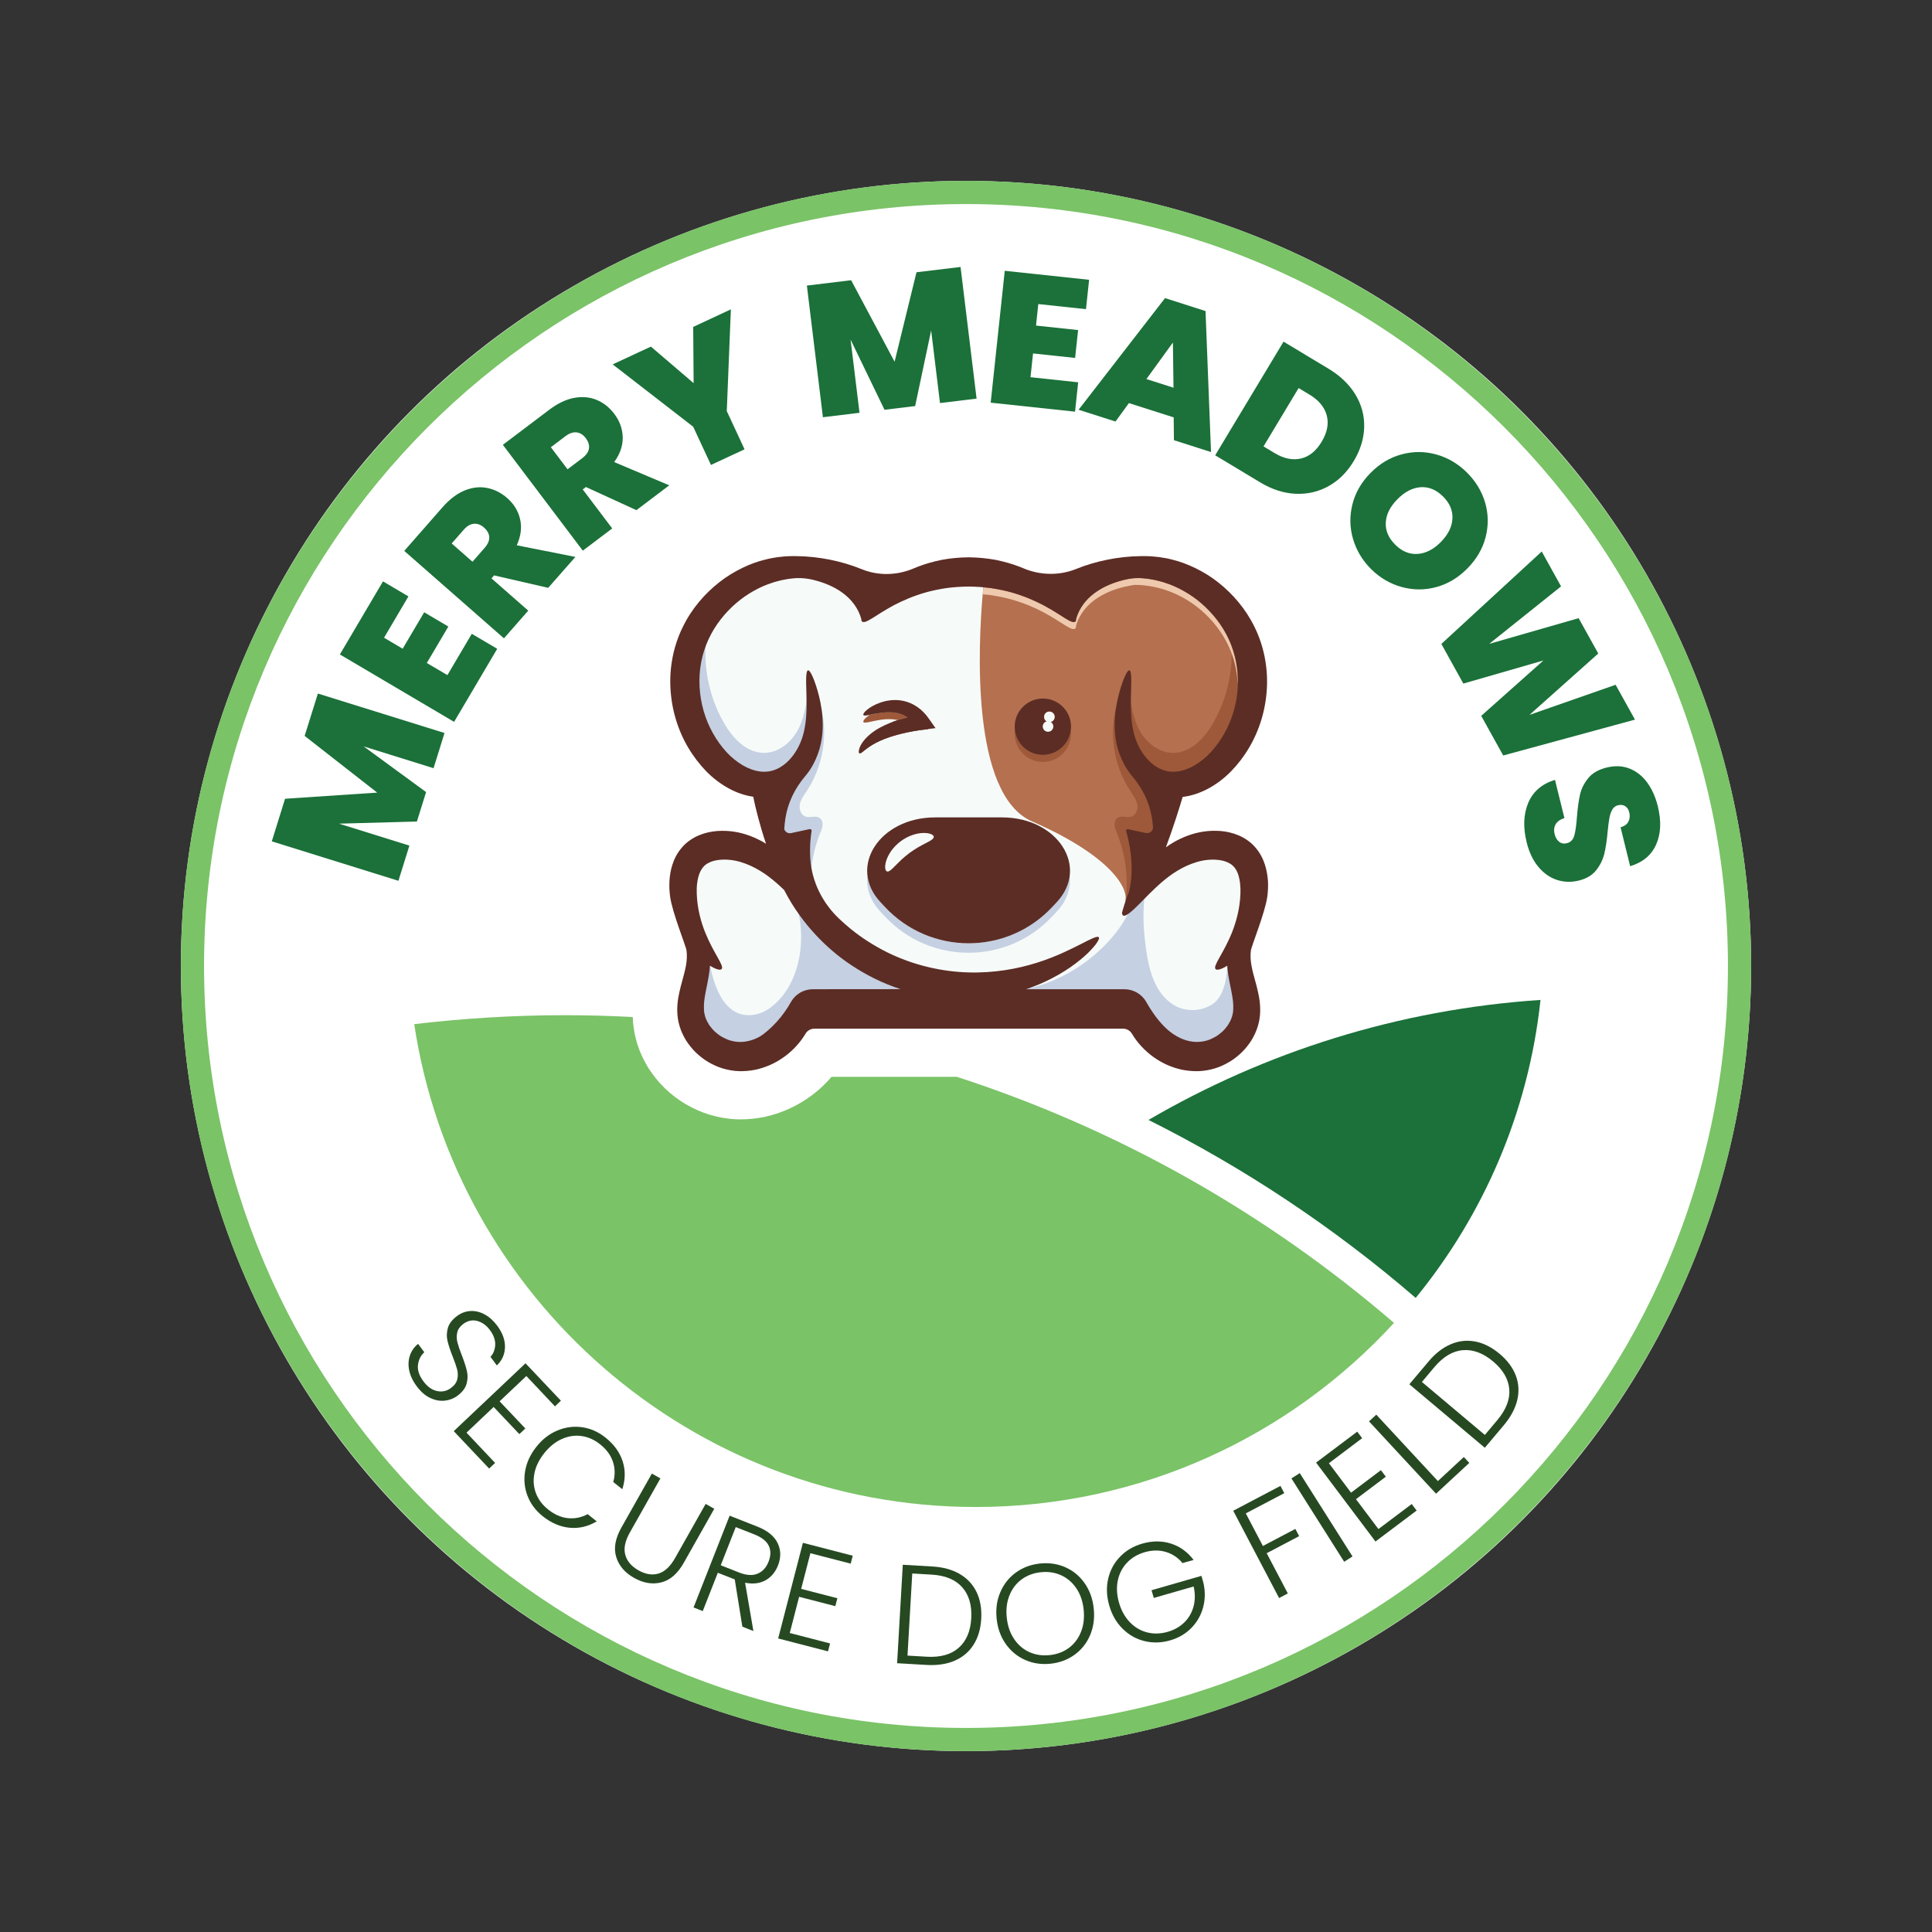 <?xml version="1.0" encoding="utf-8"?>
<!-- Generator: Adobe Illustrator 27.8.1, SVG Export Plug-In . SVG Version: 6.00 Build 0)  -->
<svg version="1.1" id="Layer_1" xmlns="http://www.w3.org/2000/svg" xmlns:xlink="http://www.w3.org/1999/xlink" x="0px" y="0px"
	 viewBox="0 0 500 500" style="enable-background:new 0 0 500 500;" xml:space="preserve">
<rect x="0" y="0" width="500" height="500" fill="#333333" stroke="none"/>
<style type="text/css">
	.st0{fill:#FFFFFF;}
	.st1{fill:#5C2D25;}
	.st2{fill:#F6FBF9;}
	.st3{fill:#1B7139;}
	.st4{fill:#264922;}
	.st5{fill:#B5704F;}
	.st6{fill:#9D5939;}
	.st7{fill:#C5D0E2;}
	.st8{fill:#EEC9AD;}
	.st9{fill:#7AC367;}
</style>
<circle class="st0" cx="250" cy="250" r="203.19"/>
<g>
	<path class="st1" d="M258.97,214.04h-8.65h-8.65c-14.39,0-22.67,12.83-14.17,21.93l1.17,1.25h0c11.71,12.54,31.59,12.54,43.31,0
		l1.17-1.25C281.65,226.86,273.36,214.04,258.97,214.04z"/>
	<path class="st2" d="M232.77,220.19c1.01-0.74,2.09-1.28,3.11-1.63c1.03-0.34,2-0.5,2.82-0.5c1.65-0.01,2.61,0.5,2.61,1
		c0.01,0.54-0.84,1-2.02,1.61c-0.6,0.3-1.28,0.67-2,1.08c-0.72,0.43-1.49,0.92-2.26,1.48c-0.76,0.57-1.45,1.17-2.08,1.73
		c-0.61,0.58-1.16,1.12-1.62,1.6c-0.93,0.95-1.62,1.63-2.13,1.46c-0.48-0.15-0.68-1.22-0.19-2.79c0.24-0.78,0.68-1.66,1.3-2.55
		C230.94,221.81,231.77,220.94,232.77,220.19z"/>
	<path class="st1" d="M237.83,191.43c0.25-0.03,0.51-0.06,0.76-0.09l3.19-0.4l-1.82-2.57c-0.79-1.12-1.75-2.12-2.87-2.89
		c-1.11-0.78-2.34-1.3-3.54-1.57c-2.43-0.54-4.57-0.1-6.15,0.45c-1.6,0.57-2.73,1.3-3.44,1.9c-0.71,0.6-0.99,1.08-0.85,1.29
		c0.14,0.21,0.65,0.16,1.49-0.01c0.84-0.17,2.01-0.47,3.42-0.64c1.4-0.16,3.07-0.2,4.65,0.33c0.66,0.22,1.3,0.54,1.91,0.97
		c-1.55,0.35-3.03,0.78-4.39,1.31c-2.13,0.83-3.97,1.86-5.34,3.01c-1.38,1.14-2.26,2.37-2.65,3.3c-0.39,0.95-0.36,1.54-0.14,1.64
		c0.25,0.12,0.66-0.23,1.33-0.78c0.67-0.54,1.64-1.26,2.96-1.95C228.97,193.32,233.13,192.09,237.83,191.43z"/>
	<path class="st1" d="M268.59,197.79c4.77,0.6,8.78-3.41,8.18-8.18c-0.41-3.25-3.03-5.87-6.28-6.28c-4.77-0.6-8.78,3.41-8.18,8.18
		C262.71,194.76,265.34,197.39,268.59,197.79z M270.89,186.69c1.02-0.25,1.92,0.65,1.67,1.67c-0.12,0.48-0.51,0.87-0.99,0.99
		c-1.02,0.25-1.92-0.65-1.67-1.67C270.02,187.2,270.42,186.8,270.89,186.69z"/>
	<g>
		<path class="st3" d="M297.23,289.84c24.69,12.35,47.94,27.77,69.13,46.04l0.02,0.02c17.57-21.5,29.19-48.06,32.3-77.12
			C361.86,261.24,327.39,272.25,297.23,289.84z"/>
		<g>
			<g>
				<path class="st4" d="M105.91,354.7c-0.29-1.37-0.24-2.67,0.17-3.88c0.4-1.21,1.11-2.22,2.12-3.03l1.61,2.17
					c-0.92,0.84-1.47,1.93-1.64,3.27c-0.17,1.34,0.3,2.76,1.42,4.27c1.03,1.39,2.2,2.22,3.52,2.5c1.32,0.28,2.52,0.02,3.61-0.8
					c0.88-0.65,1.42-1.4,1.62-2.25c0.2-0.85,0.19-1.7-0.04-2.56c-0.23-0.86-0.62-1.99-1.18-3.4c-0.65-1.64-1.09-3-1.33-4.06
					c-0.24-1.06-0.2-2.15,0.12-3.27c0.32-1.12,1.12-2.15,2.39-3.09c1.06-0.78,2.2-1.21,3.44-1.28c1.24-0.07,2.46,0.22,3.67,0.87
					c1.21,0.65,2.29,1.62,3.25,2.91c1.41,1.89,2.08,3.77,2.02,5.62c-0.06,1.85-0.76,3.41-2.1,4.68l-1.65-2.23
					c0.74-0.76,1.14-1.78,1.22-3.04c0.07-1.27-0.38-2.57-1.37-3.89c-0.91-1.23-2-2.01-3.27-2.35c-1.26-0.33-2.46-0.08-3.6,0.76
					c-0.86,0.64-1.39,1.38-1.58,2.22c-0.19,0.84-0.18,1.7,0.05,2.58c0.23,0.88,0.61,2.01,1.16,3.39c0.62,1.6,1.05,2.95,1.3,4.04
					c0.25,1.09,0.21,2.19-0.11,3.31c-0.32,1.12-1.11,2.14-2.36,3.07c-0.96,0.71-2.06,1.13-3.29,1.26c-1.24,0.13-2.49-0.11-3.76-0.71
					c-1.27-0.6-2.42-1.6-3.45-2.99C106.85,357.44,106.2,356.07,105.91,354.7z"/>
				<path class="st4" d="M136.22,356.11l-6.92,6.55l6.65,7.03l-1.54,1.46l-6.65-7.03l-7.03,6.65l7.4,7.83l-1.54,1.46l-9.16-9.68
					l18.57-17.56l9.16,9.68l-1.54,1.46L136.22,356.11z"/>
				<path class="st4" d="M144.28,370.2c2.09-0.87,4.23-1.14,6.4-0.83c2.18,0.32,4.18,1.2,6,2.66c2.23,1.77,3.71,3.82,4.46,6.15
					c0.75,2.32,0.72,4.73-0.09,7.23l-2.34-1.87c0.51-1.81,0.48-3.56-0.09-5.25c-0.56-1.69-1.67-3.2-3.33-4.52
					c-1.47-1.17-3.06-1.88-4.77-2.12c-1.72-0.25-3.42,0.01-5.11,0.76s-3.21,1.98-4.56,3.67c-1.35,1.7-2.2,3.45-2.55,5.25
					c-0.35,1.81-0.21,3.52,0.41,5.14c0.62,1.62,1.67,3.01,3.14,4.18c1.66,1.32,3.37,2.07,5.14,2.25c1.77,0.18,3.47-0.17,5.1-1.04
					l2.34,1.87c-2.24,1.33-4.58,1.88-7.01,1.65c-2.43-0.23-4.75-1.22-6.96-2.98c-1.83-1.46-3.14-3.21-3.93-5.26
					c-0.79-2.05-1.01-4.19-0.63-6.41s1.34-4.32,2.9-6.28C140.35,372.48,142.18,371.07,144.28,370.2z"/>
				<path class="st4" d="M170.91,382.61l-7.9,13.99c-1.25,2.2-1.64,4.13-1.19,5.78c0.45,1.65,1.59,2.99,3.41,4.02
					c1.82,1.03,3.54,1.31,5.17,0.84c1.62-0.47,3.06-1.82,4.32-4.04l7.9-13.99l2.23,1.26l-7.88,13.96c-1.59,2.82-3.54,4.52-5.83,5.09
					c-2.3,0.58-4.64,0.19-7.04-1.16c-2.4-1.35-3.94-3.16-4.63-5.42c-0.69-2.26-0.24-4.81,1.35-7.62l7.88-13.96L170.91,382.61z"/>
				<path class="st4" d="M192.12,420.98l-1.97-12.23l-4.38-1.72l-3.9,9.92l-2.38-0.94l9.34-23.75l7.14,2.81
					c2.65,1.04,4.41,2.47,5.28,4.28c0.87,1.81,0.9,3.74,0.09,5.8c-0.68,1.72-1.75,3-3.21,3.82c-1.46,0.82-3.23,1.04-5.3,0.64
					l2.15,12.5L192.12,420.98z M186.53,405.09l4.79,1.89c1.86,0.73,3.43,0.83,4.73,0.29c1.3-0.54,2.24-1.56,2.84-3.08
					c0.62-1.56,0.64-2.95,0.06-4.15c-0.57-1.21-1.83-2.19-3.78-2.96l-4.76-1.87L186.53,405.09z"/>
				<path class="st4" d="M209.73,401.97l-2.39,9.23l9.37,2.42l-0.53,2.05l-9.37-2.42l-2.42,9.37l10.43,2.7l-0.53,2.05l-12.9-3.34
					l6.4-24.75l12.9,3.34l-0.53,2.05L209.73,401.97z"/>
				<path class="st4" d="M248.36,407.34c1.96,1.14,3.42,2.7,4.37,4.68c0.96,1.98,1.36,4.3,1.21,6.95c-0.15,2.62-0.82,4.86-2,6.71
					c-1.18,1.85-2.81,3.21-4.88,4.11c-2.08,0.89-4.52,1.26-7.34,1.09l-7.55-0.44l1.47-25.48l7.55,0.44
					C244.01,405.55,246.4,406.2,248.36,407.34z M248.12,426.44c1.97-1.75,3.05-4.29,3.24-7.62c0.19-3.35-0.58-6.03-2.33-8.02
					c-1.75-1.99-4.4-3.09-7.95-3.29l-4.99-0.29l-1.23,21.25l4.99,0.29C243.39,428.96,246.15,428.19,248.12,426.44z"/>
				<path class="st4" d="M265.3,429.59c-2.03-0.9-3.7-2.28-5.01-4.13c-1.31-1.86-2.1-4.03-2.36-6.53c-0.26-2.49,0.05-4.78,0.95-6.87
					c0.89-2.09,2.24-3.79,4.03-5.09c1.8-1.3,3.87-2.08,6.22-2.33c2.37-0.25,4.57,0.07,6.6,0.97c2.03,0.9,3.69,2.28,4.99,4.14
					s2.08,4.03,2.34,6.53c0.26,2.49-0.05,4.79-0.93,6.87c-0.88,2.09-2.22,3.78-4.02,5.09c-1.8,1.3-3.88,2.08-6.25,2.33
					C269.51,430.81,267.33,430.49,265.3,429.59z M276.58,426.51c1.41-1.03,2.46-2.41,3.16-4.13c0.7-1.73,0.93-3.67,0.71-5.82
					c-0.23-2.15-0.86-4-1.91-5.53c-1.04-1.53-2.36-2.65-3.95-3.37c-1.59-0.71-3.33-0.97-5.22-0.77s-3.54,0.81-4.95,1.84
					c-1.41,1.03-2.46,2.4-3.16,4.12s-0.94,3.65-0.71,5.8c0.23,2.15,0.86,4,1.91,5.54s2.36,2.67,3.96,3.38
					c1.59,0.71,3.33,0.97,5.22,0.77C273.52,428.15,275.17,427.54,276.58,426.51z"/>
				<path class="st4" d="M306.03,404.52c-1.17-1.41-2.6-2.37-4.31-2.88c-1.71-0.51-3.53-0.49-5.47,0.07
					c-1.82,0.52-3.34,1.42-4.55,2.68c-1.21,1.26-2.01,2.79-2.4,4.59c-0.39,1.8-0.29,3.73,0.3,5.79c0.59,2.06,1.54,3.75,2.83,5.08
					c1.29,1.33,2.79,2.2,4.48,2.62s3.45,0.37,5.28-0.15c1.71-0.49,3.14-1.3,4.3-2.43c1.16-1.13,1.95-2.5,2.39-4.11
					s0.45-3.34,0.04-5.2l-10.32,2.97l-0.58-2l12.91-3.72l0.51,1.79c0.5,2.19,0.48,4.3-0.07,6.35c-0.55,2.05-1.57,3.83-3.04,5.34
					c-1.48,1.51-3.31,2.59-5.51,3.22c-2.27,0.65-4.48,0.71-6.64,0.18c-2.15-0.53-4.04-1.6-5.65-3.2c-1.61-1.6-2.77-3.6-3.46-6.01
					c-0.69-2.41-0.78-4.72-0.27-6.93s1.54-4.12,3.09-5.71c1.54-1.6,3.45-2.72,5.72-3.37c2.62-0.75,5.1-0.76,7.44-0.01
					c2.34,0.75,4.29,2.16,5.86,4.24L306.03,404.52z"/>
				<path class="st4" d="M331.38,384.55l0.99,1.88l-9.96,5.23l4.43,8.44l8.4-4.42l0.98,1.87l-8.4,4.42l5.47,10.41l-2.26,1.19
					l-11.87-22.59L331.38,384.55z"/>
				<path class="st4" d="M336.38,381.24l13.65,21.57l-2.16,1.37l-13.65-21.57L336.38,381.24z"/>
				<path class="st4" d="M343.92,378.68l5.73,7.62l7.73-5.82l1.27,1.69l-7.73,5.82l5.82,7.73l8.61-6.48l1.27,1.69l-10.65,8.01
					l-15.37-20.42l10.65-8.01l1.27,1.69L343.92,378.68z"/>
				<path class="st4" d="M372.12,383.3l6.72-6.23l1.41,1.53l-8.6,7.97l-17.35-18.72l1.88-1.74L372.12,383.3z"/>
				<path class="st4" d="M375.45,347.89c2.08-0.89,4.21-1.12,6.37-0.7c2.16,0.42,4.26,1.48,6.29,3.19c2.01,1.69,3.4,3.56,4.18,5.61
					c0.77,2.05,0.89,4.17,0.37,6.37c-0.53,2.2-1.7,4.38-3.52,6.54l-4.87,5.78l-19.53-16.43l4.87-5.78
					C371.41,350.3,373.36,348.78,375.45,347.89z M390.6,359.51c-0.23-2.62-1.62-5.01-4.17-7.16c-2.57-2.16-5.18-3.14-7.82-2.93
					c-2.64,0.21-5.11,1.68-7.4,4.4l-3.22,3.83l16.29,13.71l3.22-3.83C389.79,364.81,390.82,362.14,390.6,359.51z"/>
			</g>
			<g>
				<path class="st3" d="M82.27,179.49l32.77,10.21l-2.84,9.11l-18.08-5.64l16.15,11.82l-2.38,7.62l-20.16,0.55l18.22,5.68
					l-2.84,9.11l-32.77-10.21l3.43-11.02l23.85-1.59l-18.78-14.68L82.27,179.49z"/>
				<path class="st3" d="M99.39,165.04l4.82,2.85l5.57-9.43l6.25,3.69l-5.57,9.43l5.33,3.14l6.31-10.69l6.58,3.88l-11.16,18.91
					l-29.56-17.45l11.16-18.91l6.58,3.89L99.39,165.04z"/>
				<path class="st3" d="M141.87,152.13l-14.01-3.22l-0.67,0.77l9.52,8.35l-6.29,7.17l-25.8-22.63l9.92-11.31
					c1.82-2.07,3.72-3.51,5.7-4.32c1.98-0.81,3.92-1.03,5.82-0.66c1.9,0.37,3.63,1.24,5.19,2.61c1.76,1.54,2.88,3.38,3.36,5.51
					c0.48,2.13,0.19,4.37-0.87,6.72l15.17,3.01L141.87,152.13z M122.28,145.38l3.11-3.55c0.86-0.98,1.27-1.91,1.23-2.81
					c-0.04-0.89-0.49-1.73-1.37-2.5c-0.83-0.73-1.7-1.05-2.62-0.97c-0.91,0.08-1.79,0.6-2.62,1.55l-3.11,3.55L122.28,145.38z"/>
				<path class="st3" d="M164.7,132.03l-13.07-5.99l-0.82,0.62l7.63,10.1l-7.61,5.75l-20.69-27.39l12-9.07
					c2.2-1.66,4.35-2.69,6.46-3.08c2.1-0.39,4.05-0.21,5.83,0.53c1.78,0.75,3.3,1.95,4.55,3.61c1.41,1.86,2.13,3.89,2.18,6.07
					c0.04,2.19-0.69,4.32-2.21,6.4l14.25,6.02L164.7,132.03z M146.88,121.45l3.77-2.85c1.04-0.78,1.63-1.61,1.77-2.5
					c0.15-0.88-0.13-1.79-0.84-2.72c-0.66-0.88-1.45-1.37-2.37-1.48c-0.91-0.1-1.87,0.23-2.88,0.99l-3.77,2.85L146.88,121.45z"/>
				<path class="st3" d="M189.15,80.06l-1.06,26.33l4.6,9.89l-8.69,4.05l-4.6-9.89L158.56,94.3l9.89-4.6l11.06,9.46L179.4,84.6
					L189.15,80.06z"/>
				<path class="st3" d="M248.59,69.09l4.15,34.07l-9.47,1.15l-2.29-18.8l-4.14,19.58l-7.93,0.96l-8.78-18.16l2.31,18.94l-9.47,1.15
					l-4.15-34.07l11.45-1.39l11.25,21.09l5.67-23.15L248.59,69.09z"/>
				<path class="st3" d="M268.71,78.69l-0.59,5.57l10.89,1.16l-0.77,7.21l-10.89-1.16l-0.66,6.15l12.34,1.32l-0.81,7.6l-21.83-2.33
					l3.64-34.13l21.83,2.33l-0.81,7.6L268.71,78.69z"/>
				<path class="st3" d="M303.75,108.02l-11.59-3.7l-3.47,4.77l-9.55-3.05l22.37-28.89l10.48,3.35l1.42,36.49l-9.6-3.07
					L303.75,108.02z M303.7,100.34l-0.15-11.7l-6.86,9.46L303.7,100.34z"/>
				<path class="st3" d="M350.81,102.16c1.58,2.63,2.32,5.44,2.24,8.42s-0.99,5.9-2.71,8.76c-1.71,2.84-3.86,4.99-6.47,6.45
					c-2.6,1.46-5.45,2.13-8.53,2c-3.08-0.13-6.16-1.12-9.21-2.96l-11.64-7l17.69-29.41l11.64,7
					C346.9,97.28,349.23,99.53,350.81,102.16z M336.65,118.67c2.15-0.49,3.94-1.93,5.38-4.32c1.46-2.42,1.9-4.7,1.33-6.84
					c-0.57-2.14-2.05-3.93-4.44-5.37l-2.84-1.71l-9.08,15.1l2.84,1.71C332.23,118.68,334.5,119.16,336.65,118.67z"/>
				<path class="st3" d="M350.17,139.51c-0.87-2.96-0.92-5.95-0.17-8.97c0.75-3.01,2.31-5.72,4.68-8.13s5.05-4.02,8.05-4.82
					c3-0.81,5.98-0.8,8.95,0.02c2.97,0.82,5.6,2.36,7.89,4.61c2.31,2.27,3.9,4.88,4.77,7.82c0.86,2.94,0.91,5.91,0.15,8.92
					c-0.76,3-2.33,5.71-4.7,8.12c-2.37,2.41-5.04,4.02-8.03,4.84c-2.99,0.82-5.97,0.82-8.95,0.01c-2.98-0.81-5.62-2.34-7.91-4.59
					C352.62,145.08,351.04,142.47,350.17,139.51z M366.9,143.35c2.12-0.15,4.11-1.17,5.98-3.07c1.91-1.94,2.91-3.97,3.01-6.09
					c0.1-2.11-0.72-4.02-2.46-5.73c-1.76-1.73-3.69-2.52-5.79-2.37c-2.1,0.15-4.1,1.19-6.01,3.13c-1.89,1.92-2.89,3.93-2.99,6.03
					c-0.11,2.1,0.72,4.02,2.48,5.74C362.85,142.72,364.78,143.5,366.9,143.35z"/>
				<path class="st3" d="M423.13,186.24l-34.1,9.28l-5.69-10.26l16.1-14.33l-20.73,5.98l-5.69-10.26L399,142.73l5,9.03l-18.59,14.87
					l23.14-6.65l5.08,9.15l-17.8,15.88l22.29-7.79L423.13,186.24z"/>
				<path class="st3" d="M395.5,207.8c1.23-2.94,3.54-4.93,6.93-5.97l2.44,9.88c-1.14,0.38-1.91,0.94-2.3,1.67
					c-0.39,0.73-0.47,1.57-0.23,2.51c0.21,0.85,0.6,1.5,1.16,1.95c0.56,0.45,1.22,0.58,1.98,0.39c0.98-0.24,1.62-0.88,1.93-1.93
					c0.31-1.05,0.54-2.68,0.7-4.89c0.19-2.35,0.46-4.28,0.8-5.79c0.35-1.51,1.05-2.92,2.12-4.23c1.06-1.31,2.65-2.23,4.76-2.75
					c2.14-0.53,4.11-0.45,5.9,0.25s3.32,1.89,4.57,3.59s2.18,3.74,2.77,6.14c0.96,3.88,0.81,7.2-0.43,9.96
					c-1.24,2.76-3.48,4.63-6.72,5.59l-2.48-10.07c1-0.28,1.68-0.77,2.04-1.48c0.36-0.71,0.43-1.52,0.2-2.43
					c-0.17-0.69-0.52-1.21-1.03-1.55s-1.16-0.42-1.91-0.23c-0.63,0.16-1.11,0.53-1.45,1.13c-0.34,0.6-0.58,1.3-0.73,2.11
					c-0.15,0.81-0.31,1.98-0.46,3.52c-0.2,2.29-0.49,4.21-0.86,5.75c-0.37,1.55-1.07,2.97-2.1,4.28c-1.03,1.31-2.52,2.2-4.48,2.68
					c-1.99,0.49-3.89,0.43-5.71-0.17c-1.82-0.6-3.42-1.73-4.79-3.38c-1.38-1.65-2.38-3.75-3.01-6.3
					C394.14,214.16,394.27,210.75,395.5,207.8z"/>
			</g>
			<g>
				<g>
					<g>
						<path class="st2" d="M305.07,268.63c0.37,0.16,0.75,0.31,1.13,0.44c-0.52-0.21-1.03-0.45-1.52-0.74l-0.64-0.23
							C304.38,268.29,304.72,268.47,305.07,268.63z"/>
					</g>
					<g>
						<path class="st2" d="M196.27,268.63c0.35-0.16,0.69-0.34,1.02-0.53l-0.64,0.23c-0.49,0.28-1,0.52-1.52,0.74
							C195.52,268.94,195.9,268.79,196.27,268.63z"/>
					</g>
					<path class="st2" d="M215.35,246.03c-3.19-2.75-5.94-5.77-8.21-8.88c-1.65-2.24-3.03-4.53-4.2-6.8c0,0,0,0,0,0
						c-1.21-1.18-2.57-2.4-4.11-3.55c-1.37-1.02-2.91-1.97-4.59-2.74c-1.68-0.74-3.49-1.33-5.32-1.51c-1.82-0.19-3.77-0.03-5.18,0.6
						c-0.71,0.31-1.23,0.67-1.66,1.15c-0.44,0.47-0.8,1.08-1.08,1.83c-0.57,1.49-0.76,3.38-0.68,5.21c0.14,3.78,1.08,7.2,2.18,9.98
						c2.25,5.57,4.99,8.62,4.26,9.47c-0.32,0.38-1.41,0.15-3.03-0.86c-0.02,0.37-0.05,0.75-0.09,1.12c-0.23,1.98-0.66,3.84-1,5.59
						c-0.17,0.87-0.31,1.71-0.4,2.52c-0.08,0.8-0.1,1.56-0.05,2.28l0.05,0.53l0.1,0.49c0.02,0.17,0.07,0.33,0.12,0.49
						c0.05,0.16,0.08,0.33,0.15,0.49c0.23,0.65,0.57,1.28,0.97,1.9c0.43,0.6,0.91,1.18,1.48,1.7c0.58,0.51,1.2,0.99,1.89,1.37
						c0.69,0.37,1.41,0.71,2.16,0.91c0.76,0.2,1.48,0.33,2.29,0.35c0.64,0.01,1.28-0.05,1.93-0.15l3.32-1.18
						c3.7-2.15,6.44-6.16,8.04-9.02c1.15-2.05,3.33-3.3,5.68-3.3h22.69c-2.31-0.76-4.61-1.68-6.86-2.8
						C222.21,251.21,218.54,248.78,215.35,246.03z"/>
					<path class="st2" d="M321.02,231.33c0.08-1.83-0.12-3.72-0.68-5.2c-0.28-0.74-0.65-1.36-1.08-1.83
						c-0.42-0.48-0.94-0.83-1.66-1.15c-1.41-0.63-3.36-0.79-5.18-0.59c-1.83,0.18-3.64,0.76-5.32,1.5
						c-1.67,0.77-3.21,1.72-4.59,2.74c-1.38,1.04-2.63,2.14-3.75,3.21c-2.24,2.14-4.02,4.08-5.39,5.34
						c-1.37,1.27-2.33,1.86-2.77,1.58c-0.13-0.09-0.26-0.49-0.26-0.49c-0.15-0.13,1.27-4.48,1.79-5.55
						c1.67-6.7-0.09-13.67-0.72-15.8c-0.09-0.3,0.17-0.58,0.47-0.51l4.65,1c0.98,0.21,1.89-0.58,1.82-1.59
						c-0.06-0.77-0.16-1.54-0.27-2.3c-0.62-4.02-2.47-7.71-5.09-10.81c-0.15-0.17-0.28-0.34-0.41-0.51
						c-1.31-1.66-2.21-3.44-2.86-5.17c-0.65-1.73-1.02-3.51-1.17-5.11c-0.16-1.61-0.14-3.12-0.04-4.49
						c0.21-2.76,0.74-5.01,1.25-6.81c1.05-3.57,2-5.4,2.49-5.31c0.53,0.1,0.55,2.19,0.42,5.77c-0.05,1.79-0.12,3.95,0.07,6.36
						c0.1,1.2,0.26,2.45,0.56,3.74c0.29,1.28,0.72,2.52,1.34,3.77c1.21,2.47,3.25,4.89,5.82,5.97c1.27,0.56,2.65,0.74,4.12,0.59
						c1.47-0.17,3.01-0.72,4.52-1.59c1.5-0.88,2.96-2.06,4.26-3.46c1.28-1.43,2.49-3.06,3.48-4.85c2.01-3.56,3.25-7.75,3.47-12.09
						c0.23-4.35-0.6-8.55-2.32-12.23c-1.7-3.71-4.27-6.88-7.15-9.36c-1.44-1.25-2.98-2.3-4.56-3.18c-1.57-0.88-3.19-1.59-4.8-2.1
						c-0.8-0.29-1.62-0.45-2.42-0.67c-0.81-0.13-1.6-0.33-2.39-0.4c-1-0.15-1.97-0.2-2.93-0.21c-6.76,0.92-13.42,4.16-15.27,10.63
						c0.01,0.29-0.04,0.49-0.16,0.63c-0.01,0.07-0.11,0.1-0.11,0.1c-0.21,0.13-0.54,0.11-0.96-0.05c-0.46-0.16-0.99-0.5-1.67-0.89
						c-1.33-0.84-3.16-2.05-5.48-3.3c-2.33-1.23-5.18-2.47-8.47-3.38c-1.64-0.46-3.4-0.8-5.22-1.08c-1.84-0.24-3.75-0.37-5.72-0.4
						c-1.97,0.02-3.88,0.16-5.72,0.4c-1.83,0.28-3.58,0.63-5.22,1.08c-3.29,0.91-6.14,2.15-8.47,3.38c-2.32,1.25-4.15,2.46-5.48,3.3
						c-0.69,0.4-1.22,0.74-1.67,0.89c-0.42,0.16-0.75,0.18-0.96,0.05c0,0-0.1-0.03-0.11-0.1c-0.12-0.13-0.17-0.34-0.16-0.63
						c-1.86-6.47-8.52-9.71-15.27-10.63c-0.96,0.02-1.94,0.07-2.93,0.21c-0.79,0.07-1.58,0.26-2.39,0.4
						c-0.8,0.22-1.62,0.38-2.42,0.67c-1.61,0.51-3.23,1.22-4.8,2.1c-1.58,0.88-3.12,1.93-4.56,3.18c-2.88,2.48-5.45,5.65-7.15,9.36
						c-1.72,3.68-2.54,7.88-2.32,12.23c0.22,4.34,1.46,8.53,3.47,12.09c0.99,1.78,2.2,3.42,3.48,4.85c1.29,1.4,2.75,2.58,4.26,3.46
						c1.51,0.88,3.06,1.42,4.52,1.59c1.47,0.15,2.86-0.03,4.12-0.59c2.57-1.08,4.61-3.5,5.82-5.97c0.62-1.26,1.05-2.5,1.34-3.77
						c0.3-1.28,0.46-2.54,0.56-3.74c0.19-2.4,0.12-4.57,0.07-6.36c-0.13-3.59-0.11-5.67,0.42-5.77c0.49-0.09,1.44,1.73,2.49,5.31
						c0.51,1.8,1.03,4.05,1.25,6.81c0.1,1.38,0.12,2.88-0.04,4.49c-0.15,1.61-0.52,3.38-1.17,5.11c-0.65,1.74-1.55,3.52-2.86,5.18
						c-0.13,0.17-0.27,0.34-0.41,0.51c-2.64,3.14-4.49,6.87-5.11,10.92c-0.13,0.91-0.24,1.85-0.29,2.78l0.01,0.01
						c0.23,0.74,0.99,1.19,1.75,1.02l4.84-1.04c0.28-0.06,0.53,0.18,0.48,0.46c-0.19,1.14-0.54,3.87-0.33,7.21
						c0.38,5.93,3.15,11.43,7.46,15.52c0.93,0.89,1.92,1.76,2.94,2.6c2.82,2.31,6.02,4.35,9.47,6.08c6.92,3.44,14.26,5.02,21,5.22
						c6.75,0.21,12.83-0.94,17.78-2.5c4.95-1.56,8.77-3.51,11.44-4.86c2.66-1.38,4.22-2.16,4.58-1.75c0.17,0.2,0.01,0.66-0.46,1.38
						c-0.46,0.72-1.27,1.64-2.4,2.76c-2.29,2.18-5.98,5.05-11.23,7.46c-1.45,0.67-3.04,1.3-4.74,1.87h25.42
						c2.34,0,4.52,1.25,5.67,3.3c1.6,2.86,4.35,6.87,8.04,9.02l3.31,1.18c0.65,0.1,1.3,0.16,1.94,0.15
						c0.81-0.01,1.54-0.15,2.29-0.35c0.75-0.21,1.47-0.54,2.16-0.91c0.69-0.38,1.31-0.86,1.89-1.37c0.57-0.52,1.05-1.11,1.49-1.7
						c0.39-0.61,0.73-1.25,0.96-1.9c0.07-0.16,0.1-0.33,0.15-0.49c0.05-0.16,0.1-0.32,0.13-0.49l0.1-0.49l0.05-0.53
						c0.05-0.71,0.03-1.47-0.05-2.28c-0.09-0.81-0.23-1.66-0.4-2.52c-0.34-1.75-0.77-3.62-1-5.59c-0.04-0.37-0.07-0.75-0.09-1.12
						c-1.62,1-2.72,1.24-3.03,0.86c-0.74-0.86,2.01-3.91,4.26-9.48C319.94,238.53,320.88,235.11,321.02,231.33z M270.83,180.84
						c3.25,0.41,5.87,3.04,6.28,6.28c0.6,4.77-3.41,8.78-8.18,8.18c-3.25-0.41-5.87-3.04-6.28-6.28
						C262.05,184.25,266.06,180.25,270.83,180.84z M222.4,194.96c-0.22-0.1-0.25-0.69,0.13-1.64c0.4-0.93,1.27-2.16,2.65-3.3
						c1.37-1.15,3.21-2.19,5.34-3.01c1.36-0.52,2.84-0.96,4.39-1.3c-0.61-0.43-1.25-0.75-1.91-0.97c-1.58-0.53-3.24-0.49-4.65-0.33
						c-1.41,0.18-2.58,0.47-3.42,0.64c-0.84,0.17-1.35,0.23-1.49,0.01c-0.14-0.21,0.14-0.69,0.85-1.29
						c0.71-0.59,1.84-1.32,3.45-1.89c1.58-0.55,3.72-0.99,6.15-0.45c1.2,0.27,2.44,0.8,3.54,1.57c1.11,0.77,2.08,1.78,2.87,2.9
						l1.81,2.57l-3.18,0.4c-0.25,0.03-0.51,0.06-0.76,0.09c-4.69,0.66-8.85,1.89-11.48,3.29c-1.33,0.69-2.29,1.41-2.96,1.95
						C223.07,194.73,222.65,195.08,222.4,194.96z"/>
				</g>
				<g>
					<g>
						<g>
							<path class="st5" d="M322.85,175.83l-1.81,11.07L313.72,198l-9.68,4.44l-2.06,7.16l-3.65,10.96l-7.05,12.52
								c0.69-3.84-4.96-12.12-24.17-20.49c-15.94-6.94-13.93-45.78-12.79-58.81c0.06-0.68,0.12-1.28,0.17-1.81
								c0.15-1.56,0.26-2.44,0.26-2.44l15.13,4.38l7.29,0.52l9.15-4.9l12.52-2.14l8.61,2.14l6.26,4.9c0,0,4.44,5.48,5.22,6
								c0.79,0.52,2.1,6.26,2.1,6.26L322.85,175.83z"/>
						</g>
					</g>
					<g>
						<path class="st6" d="M292.46,174.91c-0.25,4.42,0.06,8.19,1.61,12.33c1.56,4.14,5.41,7.77,9.84,7.6
							c4.37-0.17,7.79-3.82,9.99-7.6c4.7-8.06,6.1-17.99,3.81-27.04c3.26,7.53,6.03,15.62,5.2,23.78
							c-0.83,8.16-6.15,16.37-14.16,18.18c-5.43,1.23-11.47-0.81-15.04-5.08c-3.57-4.27-4.52-10.57-2.36-15.7L292.46,174.91z"/>
					</g>
					<g>
						<g>
							<g>
								<path class="st7" d="M208.88,174.91c0.25,4.42-0.06,8.19-1.61,12.33c-1.56,4.14-5.41,7.77-9.84,7.6
									c-4.37-0.17-7.79-3.82-9.99-7.6c-4.7-8.06-6.1-17.99-3.81-27.04c-3.26,7.53-6.03,15.62-5.2,23.78
									c0.83,8.16,6.15,16.37,14.16,18.18c5.43,1.23,11.47-0.81,15.04-5.08c3.57-4.27,4.52-10.57,2.36-15.7L208.88,174.91z"/>
							</g>
						</g>
					</g>
					<path class="st6" d="M289.14,181.94c-2.26,7.6-0.98,16.18,3.41,22.79c0.71,1.08,1.52,2.15,1.78,3.41
						c0.25,1.27-0.28,2.81-1.51,3.2c-1.16,0.37-2.57-0.36-3.59,0.32c-0.59,0.4-0.83,1.18-0.78,1.89c0.05,0.71,0.34,1.38,0.61,2.04
						c2.37,5.86,3.1,12.36,2.09,18.6c2.22-1.43,2.72-4.43,2.88-7.07c0.16-2.64,0.3-5.58,2.2-7.42c0.71-0.69,1.61-1.16,2.37-1.79
						c3.07-2.56,3.26-7.36,1.75-11.07c-1.51-3.7-4.33-6.68-6.68-9.91c-2.36-3.23-4.35-7.1-3.78-11.06L289.14,181.94z"/>
					<path class="st7" d="M212.19,181.94c2.26,7.6,0.98,16.18-3.41,22.79c-0.71,1.08-1.52,2.15-1.78,3.41
						c-0.25,1.27,0.28,2.81,1.51,3.2c1.16,0.37,2.57-0.36,3.59,0.32c0.59,0.4,0.83,1.18,0.78,1.89c-0.05,0.71-0.34,1.38-0.61,2.04
						c-2.37,5.86-3.1,12.36-2.09,18.6c-2.22-1.43-2.72-4.43-2.88-7.07c-0.16-2.64-0.3-5.58-2.2-7.42c-0.71-0.69-1.61-1.16-2.37-1.79
						c-3.07-2.56-3.26-7.36-1.75-11.07c1.51-3.7,4.33-6.68,6.68-9.91c2.36-3.23,4.35-7.1,3.78-11.06L212.19,181.94z"/>
					<g>
						<path class="st7" d="M273.49,233.48l-1.17,1.25c-11.71,12.54-31.59,12.54-43.31,0h0l-1.17-1.25
							c-2.02-2.16-3.08-4.53-3.35-6.89c-0.36,3.13,0.63,6.42,3.35,9.33l1.17,1.25h0c11.71,12.54,31.59,12.54,43.31,0l1.17-1.25
							c2.72-2.91,3.71-6.2,3.35-9.33C276.57,228.94,275.51,231.31,273.49,233.48z"/>
					</g>
					<path class="st7" d="M293.37,233.1c-3.66,11.03-17.11,21.77-30.14,23.15c9.03,3.97,21.07,0.89,29.59,5.88
						c2.7,1.58,4.92,3.86,7.3,5.89c2.39,2.03,5.11,3.88,8.21,4.31c5.01,0.69,10.09-2.79,11.88-7.52c1.79-4.73,0.55-11.89-2.5-15.93
						c-0.08,3.83-0.87,8.85-3.76,10.88c-2.89,2.03-6.97,2.2-10.02,0.42c-5.39-3.15-6.78-10-7.5-15.73
						c-0.89-7.2-0.9-15.31,2.66-21.83c-1.95,2.45-1.17,4.9-3.13,7.35L293.37,233.1z"/>
					<path class="st7" d="M206.3,234.81c2.51,8.8,0.61,20.84-7.42,26.32c-0.89,0.61-1.88,1.07-2.94,1.32
						c-9.27,2.24-12-9.6-12.75-16.38c-1.36,3.97-2.65,9.12-2.69,13.32c-0.04,4.2,1.47,8.63,4.88,11.08
						c3.71,2.67,9.16,2.34,12.82-0.41c2.47-1.85,4.13-4.57,6.43-6.63c4.55-4.06,11.03-5.09,17.13-5.15
						c6.1-0.06,12.28,0.67,18.24-0.6c-11.32-4.54-21.66-11.51-30.13-20.29L206.3,234.81z"/>
					<g>
						<g>
							<path class="st6" d="M223.45,186.87c0.13,0.22,0.65,0.16,1.49-0.01c0.84-0.16,2.01-0.46,3.42-0.64
								c1.22-0.14,2.64-0.19,4.02,0.15c0.82-0.25,1.67-0.48,2.54-0.67c-0.61-0.43-1.25-0.75-1.91-0.97
								c-1.58-0.53-3.24-0.49-4.65-0.33c-1.34,0.17-2.46,0.44-3.29,0.61c-0.3,0.2-0.56,0.39-0.77,0.57
								C223.59,186.18,223.31,186.66,223.45,186.87z"/>
						</g>
						<path class="st8" d="M320.32,177.23c-0.12-3.53-0.92-6.92-2.33-9.95c-1.7-3.71-4.27-6.88-7.15-9.36
							c-1.44-1.25-2.98-2.3-4.56-3.18c-1.57-0.88-3.19-1.59-4.8-2.1c-0.8-0.29-1.62-0.45-2.42-0.67c-0.81-0.13-1.6-0.33-2.39-0.4
							c-1-0.15-1.97-0.2-2.93-0.21c-6.76,0.92-13.42,4.16-15.27,10.63c0.01,0.29-0.04,0.49-0.16,0.63c-0.01,0.07-0.11,0.1-0.11,0.1
							c-0.21,0.13-0.54,0.11-0.96-0.05c-0.46-0.16-0.99-0.5-1.67-0.89c-1.33-0.84-3.16-2.05-5.48-3.3
							c-2.33-1.23-5.18-2.47-8.47-3.38c-1.64-0.46-3.4-0.8-5.22-1.08c-0.68-0.09-1.36-0.16-2.06-0.21c0.06-0.68,0.12-1.28,0.17-1.81
							c0.64,0.05,1.27,0.12,1.89,0.2c1.83,0.28,3.58,0.63,5.22,1.08c3.29,0.91,6.14,2.15,8.47,3.38c2.32,1.25,4.15,2.46,5.48,3.3
							c0.69,0.4,1.22,0.74,1.67,0.89c0.42,0.16,0.75,0.18,0.96,0.05c0,0,0.1-0.03,0.11-0.1c0.12-0.13,0.17-0.34,0.16-0.63
							c1.86-6.47,8.52-9.71,15.27-10.63c0.96,0.01,1.94,0.07,2.93,0.21c0.79,0.07,1.58,0.26,2.39,0.4c0.8,0.22,1.62,0.38,2.42,0.67
							c1.61,0.51,3.23,1.22,4.8,2.1c1.58,0.88,3.12,1.93,4.56,3.18c2.88,2.48,5.45,5.65,7.15,9.36
							C319.64,169.01,320.46,173.05,320.32,177.23z"/>
						<g>
							<path class="st6" d="M262.66,190.85c0.41,3.24,3.03,5.87,6.28,6.28c4.76,0.6,8.77-3.4,8.18-8.17
								c-0.48,3.91-4.04,6.86-8.18,6.34c-3.25-0.41-5.87-3.04-6.28-6.28c0-0.01,0-0.01,0-0.02
								C262.58,189.6,262.58,190.22,262.66,190.85z"/>
						</g>
					</g>
				</g>
				<g>
					<g>
						<g>
							<path class="st1" d="M259.32,211.54h-8.65h-8.65c-14.39,0-22.67,12.83-14.17,21.93l1.17,1.25h0
								c11.71,12.54,31.59,12.54,43.31,0l1.17-1.25C281.99,224.37,273.71,211.54,259.32,211.54z"/>
						</g>
					</g>
					<path class="st2" d="M233.12,217.7c1.01-0.74,2.09-1.28,3.11-1.63c1.03-0.34,2-0.5,2.82-0.5c1.65-0.01,2.61,0.5,2.61,1
						c0.01,0.54-0.84,1-2.02,1.61c-0.6,0.3-1.28,0.67-2,1.08c-0.72,0.43-1.49,0.92-2.26,1.48c-0.76,0.57-1.45,1.17-2.08,1.73
						c-0.61,0.58-1.16,1.12-1.62,1.6c-0.93,0.95-1.62,1.63-2.13,1.46c-0.48-0.15-0.68-1.22-0.19-2.79c0.24-0.78,0.68-1.66,1.3-2.55
						C231.29,219.32,232.12,218.45,233.12,217.7z"/>
					<path class="st1" d="M327.34,223.71c-0.48-1.48-1.26-3.03-2.44-4.38c-1.16-1.38-2.74-2.45-4.31-3.12
						c-1.59-0.68-3.19-1.02-4.72-1.15c-1.53-0.11-3.01-0.06-4.43,0.16c-2.85,0.42-5.37,1.45-7.54,2.66
						c-0.77,0.44-1.48,0.91-2.16,1.4c2.02-5.5,3.46-10.09,4.33-13.04c2.24-0.26,4.4-1,6.37-2.02c2.26-1.18,4.31-2.73,6.13-4.57
						c1.79-1.84,3.37-3.89,4.7-6.16c2.68-4.52,4.31-9.83,4.6-15.39c0.3-5.54-0.85-11.1-3.19-15.83c-2.31-4.74-5.69-8.62-9.43-11.57
						c-1.87-1.48-3.87-2.7-5.9-3.68c-2.03-0.99-4.1-1.75-6.17-2.24c-0.6-0.17-1.2-0.28-1.8-0.38c0.01,0,0.01,0,0.02,0
						c-0.18-0.03-0.36-0.06-0.54-0.08c-0.25-0.04-0.5-0.08-0.74-0.13c-1.01-0.1-2-0.24-2.98-0.25c-0.73-0.04-1.44-0.03-2.15-0.01
						c-5.42,0.08-11.3,1.22-16.41,3.29c-4.45,1.8-9.4,1.7-13.81-0.18c-0.3-0.13-0.6-0.25-0.91-0.37c-1.93-0.75-4.03-1.34-6.24-1.79
						c-2.22-0.4-4.55-0.63-6.93-0.65c-2.39,0.02-4.71,0.24-6.93,0.65c-2.21,0.44-4.31,1.04-6.24,1.79c-0.34,0.13-0.67,0.27-1,0.41
						c-4.34,1.86-9.21,1.99-13.58,0.2c-5.15-2.11-11.09-3.27-16.56-3.35c-0.7-0.02-1.41-0.03-2.14,0.01
						c-0.98,0.01-1.97,0.15-2.98,0.25c-0.24,0.04-0.48,0.08-0.73,0.12c-0.18,0.03-0.37,0.05-0.55,0.09c0.01,0,0.01,0,0.02,0
						c-0.6,0.1-1.2,0.22-1.8,0.38c-2.07,0.49-4.14,1.24-6.17,2.24c-2.03,0.99-4.03,2.2-5.9,3.68c-3.74,2.94-7.13,6.82-9.43,11.57
						c-2.34,4.73-3.5,10.28-3.19,15.83c0.29,5.56,1.92,10.87,4.6,15.39c1.34,2.27,2.92,4.31,4.7,6.16c1.82,1.84,3.87,3.39,6.13,4.57
						c1.86,0.97,3.88,1.67,5.99,1.97c0.57,2.79,1.6,7.06,3.31,12.18c-0.26-0.16-0.5-0.32-0.77-0.48c-2.18-1.21-4.69-2.24-7.54-2.66
						c-1.42-0.22-2.9-0.27-4.43-0.16c-1.53,0.13-3.13,0.47-4.72,1.15c-1.58,0.67-3.15,1.75-4.31,3.12c-1.18,1.36-1.96,2.9-2.44,4.38
						c-0.49,1.49-0.7,2.94-0.78,4.31c-0.07,1.37-0.01,2.68,0.16,3.92c0.53,4.16,4.13,12.91,4.27,14.08c0.15,1.37,0.08,2.62-0.2,4.11
						c-0.29,1.49-0.78,3.14-1.28,5.03c-0.24,0.95-0.48,1.96-0.67,3.06c-0.18,1.1-0.29,2.29-0.26,3.54l0.05,0.95l0.13,0.98
						c0.04,0.33,0.11,0.65,0.19,0.97c0.08,0.32,0.15,0.65,0.25,0.96c0.39,1.27,0.96,2.48,1.65,3.62c0.72,1.11,1.55,2.16,2.5,3.1
						c0.97,0.92,2.02,1.76,3.19,2.46c1.17,0.69,2.42,1.28,3.77,1.69c1.34,0.4,2.79,0.66,4.2,0.71c1.41,0.04,2.83-0.08,4.22-0.35
						c1.38-0.29,2.72-0.74,4-1.3c2.55-1.16,4.8-2.81,6.63-4.81c0.46-0.49,0.89-1.03,1.3-1.56c0.21-0.27,0.39-0.55,0.58-0.83
						c0.19-0.28,0.38-0.56,0.52-0.81l0-0.01c0.48-0.82,1.36-1.32,2.3-1.32h79.91c0.94,0,1.81,0.5,2.28,1.31l0.01,0.02
						c0.15,0.25,0.33,0.53,0.52,0.81c0.19,0.28,0.37,0.56,0.58,0.83c0.41,0.54,0.83,1.07,1.3,1.56c1.83,2,4.08,3.65,6.63,4.81
						c1.28,0.57,2.62,1.01,4,1.3c1.38,0.27,2.8,0.39,4.22,0.35c1.41-0.04,2.86-0.31,4.2-0.71c1.35-0.4,2.6-1,3.77-1.69
						c1.17-0.69,2.22-1.54,3.19-2.46c0.95-0.93,1.78-1.98,2.5-3.1c0.69-1.14,1.26-2.34,1.65-3.62c0.11-0.31,0.17-0.64,0.25-0.96
						c0.08-0.32,0.16-0.64,0.19-0.97l0.13-0.98l0.05-0.95c0.03-1.25-0.08-2.44-0.26-3.54c-0.18-1.09-0.42-2.1-0.67-3.06
						c-0.5-1.89-0.99-3.54-1.28-5.03c-0.28-1.49-0.36-2.74-0.2-4.11c0.13-1.17,3.73-9.92,4.27-14.08c0.16-1.23,0.23-2.54,0.16-3.92
						C328.04,226.64,327.83,225.2,327.34,223.71z M210.38,256.01c-2.35,0-4.53,1.25-5.68,3.3c-1.02,1.82-2.23,3.53-3.63,5.08
						c-0.7,0.78-1.45,1.52-2.24,2.21c-0.39,0.34-0.79,0.67-1.2,0.99c-1.7,1.32-4.07,2.11-6.23,2.07c-0.81-0.02-1.54-0.15-2.29-0.35
						c-0.75-0.2-1.47-0.54-2.16-0.91c-0.69-0.38-1.31-0.86-1.89-1.37c-0.57-0.52-1.05-1.11-1.48-1.7c-0.39-0.62-0.73-1.25-0.97-1.9
						c-0.07-0.16-0.1-0.33-0.15-0.49c-0.05-0.16-0.1-0.33-0.12-0.49l-0.1-0.49l-0.05-0.53c-0.05-0.71-0.03-1.48,0.05-2.28
						c0.09-0.81,0.23-1.65,0.4-2.52c0.34-1.75,0.77-3.61,1-5.59c0.04-0.37,0.07-0.74,0.09-1.12c1.62,1.01,2.71,1.24,3.03,0.86
						c0.73-0.85-2.01-3.9-4.26-9.47c-1.11-2.77-2.04-6.19-2.18-9.98c-0.08-1.83,0.12-3.72,0.68-5.21c0.28-0.74,0.65-1.36,1.08-1.83
						c0.42-0.48,0.94-0.83,1.66-1.15c1.41-0.63,3.36-0.79,5.18-0.6c1.84,0.18,3.64,0.76,5.32,1.51c1.68,0.77,3.22,1.72,4.59,2.74
						c1.53,1.15,2.9,2.37,4.11,3.55c1.16,2.27,2.55,4.56,4.2,6.8c2.27,3.11,5.02,6.13,8.21,8.88c3.19,2.75,6.86,5.17,10.86,7.17
						c2.25,1.12,4.55,2.04,6.86,2.8L210.38,256.01z M321.02,231.33c-0.14,3.78-1.08,7.2-2.18,9.98c-2.25,5.57-4.99,8.62-4.26,9.48
						c0.31,0.38,1.41,0.15,3.03-0.86c0.02,0.37,0.05,0.75,0.09,1.12c0.23,1.98,0.66,3.84,1,5.59c0.17,0.87,0.31,1.71,0.4,2.52
						c0.08,0.8,0.1,1.56,0.05,2.28l-0.05,0.53l-0.1,0.49c-0.02,0.17-0.07,0.33-0.12,0.49c-0.05,0.16-0.08,0.33-0.15,0.49
						c-0.23,0.65-0.57,1.28-0.97,1.9c-0.43,0.6-0.91,1.18-1.48,1.7c-0.58,0.51-1.2,0.99-1.89,1.37c-0.69,0.37-1.41,0.71-2.16,0.91
						c-4.09,1.12-7.99-0.72-10.86-3.59c-1.06-1.05-2-2.22-2.85-3.44c-0.67-0.96-1.3-1.95-1.87-2.98c-1.15-2.05-3.33-3.3-5.68-3.3
						l-25.42,0c1.69-0.57,3.28-1.2,4.74-1.87c5.24-2.41,8.94-5.27,11.22-7.45c1.13-1.12,1.94-2.04,2.4-2.76
						c0.47-0.71,0.63-1.17,0.46-1.37c-0.36-0.41-1.92,0.36-4.58,1.74c-2.68,1.35-6.49,3.3-11.45,4.86
						c-4.94,1.56-11.02,2.7-17.77,2.5c-6.73-0.2-14.08-1.79-21-5.22c-3.45-1.73-6.64-3.77-9.46-6.08c-1.03-0.84-2.01-1.71-2.95-2.6
						c-4.31-4.09-7.07-9.59-7.45-15.52c-0.22-3.34,0.14-6.06,0.33-7.21c0.05-0.28-0.21-0.52-0.48-0.46l-4.84,1.04
						c-0.76,0.16-1.52-0.28-1.75-1.03c0.05-0.93,0.15-1.86,0.29-2.78c0.62-4.05,2.46-7.78,5.11-10.91c0.14-0.17,0.28-0.34,0.42-0.51
						c1.31-1.66,2.2-3.43,2.85-5.18c0.64-1.73,1.01-3.5,1.17-5.11c0.16-1.61,0.14-3.11,0.04-4.49c-0.21-2.76-0.74-5.01-1.25-6.81
						c-1.05-3.58-1.99-5.4-2.49-5.31c-0.53,0.1-0.55,2.19-0.42,5.77c0.05,1.79,0.12,3.95-0.07,6.35c-0.1,1.2-0.27,2.46-0.56,3.74
						c-0.29,1.28-0.72,2.52-1.34,3.77c-1.21,2.47-3.25,4.89-5.82,5.97c-1.27,0.56-2.66,0.75-4.12,0.59
						c-1.47-0.17-3.01-0.72-4.52-1.59c-1.5-0.88-2.97-2.06-4.26-3.46c-1.29-1.43-2.49-3.06-3.48-4.84
						c-2.01-3.56-3.25-7.75-3.47-12.09c-0.23-4.35,0.6-8.55,2.32-12.23c1.7-3.71,4.27-6.88,7.15-9.36c1.44-1.25,2.99-2.3,4.56-3.18
						c1.57-0.89,3.19-1.6,4.8-2.1c0.8-0.29,1.62-0.45,2.41-0.67c0.81-0.14,1.6-0.33,2.4-0.4c0.01,0,0.02,0,0.03,0
						c1.85-0.26,3.74-0.15,5.57,0.28c5.77,1.35,11,4.53,12.61,10.15c-0.01,0.28,0.04,0.49,0.16,0.63c0.01,0.06,0.11,0.1,0.11,0.1
						c0.21,0.13,0.54,0.11,0.96-0.05c0.46-0.16,0.98-0.5,1.68-0.9c1.33-0.84,3.16-2.05,5.48-3.3c2.33-1.23,5.18-2.47,8.47-3.39
						c1.64-0.45,3.4-0.8,5.23-1.08c1.84-0.24,3.75-0.37,5.71-0.39c1.97,0.02,3.88,0.16,5.71,0.39c1.83,0.28,3.58,0.63,5.23,1.08
						c3.29,0.92,6.13,2.16,8.47,3.39c2.32,1.25,4.15,2.46,5.48,3.3c0.69,0.4,1.22,0.74,1.68,0.9c0.42,0.16,0.75,0.18,0.96,0.05
						c0,0,0.09-0.03,0.11-0.1c0.12-0.13,0.17-0.34,0.16-0.63c1.61-5.61,6.84-8.8,12.61-10.15c1.82-0.43,3.71-0.54,5.57-0.28
						c0.01,0,0.02,0,0.03,0c0.8,0.07,1.59,0.26,2.4,0.4c0.79,0.22,1.61,0.37,2.41,0.67c1.62,0.5,3.23,1.22,4.8,2.1
						c1.57,0.88,3.13,1.93,4.56,3.18c2.88,2.48,5.45,5.65,7.15,9.36c1.72,3.68,2.55,7.89,2.32,12.23
						c-0.22,4.34-1.46,8.53-3.47,12.09c-0.99,1.78-2.2,3.41-3.48,4.84c-1.29,1.4-2.75,2.58-4.26,3.46
						c-1.51,0.88-3.06,1.42-4.52,1.59c-1.47,0.16-2.85-0.03-4.12-0.59c-2.57-1.08-4.61-3.5-5.82-5.97c-0.62-1.25-1.05-2.5-1.34-3.77
						c-0.3-1.28-0.46-2.54-0.56-3.74c-0.19-2.4-0.12-4.57-0.07-6.35c0.13-3.58,0.11-5.67-0.42-5.77c-0.5-0.09-1.44,1.73-2.49,5.31
						c-0.51,1.8-1.04,4.05-1.25,6.81c-0.1,1.38-0.12,2.88,0.04,4.49c0.15,1.61,0.52,3.38,1.17,5.11c0.65,1.74,1.55,3.52,2.85,5.18
						c0.13,0.17,0.27,0.34,0.42,0.51c2.62,3.1,4.47,6.8,5.09,10.81c0.12,0.76,0.21,1.53,0.27,2.3c0.08,1-0.84,1.8-1.82,1.59l-4.65-1
						c-0.3-0.06-0.56,0.22-0.47,0.51c0.63,2.13,2.39,9.11,0.72,15.8c-0.53,1.07-1.95,5.42-1.79,5.54c0.01,0,0.13,0.41,0.26,0.49
						c0.44,0.28,1.4-0.32,2.77-1.58c1.38-1.26,3.15-3.21,5.39-5.34c1.12-1.07,2.37-2.17,3.75-3.21c1.37-1.02,2.91-1.97,4.59-2.74
						c1.68-0.74,3.49-1.33,5.32-1.51c1.82-0.19,3.77-0.03,5.18,0.6c0.71,0.31,1.23,0.67,1.66,1.15c0.44,0.47,0.8,1.08,1.08,1.83
						C320.9,227.61,321.1,229.5,321.02,231.33z"/>
					<path class="st1" d="M238.17,188.93c0.25-0.03,0.51-0.06,0.76-0.09l3.19-0.4l-1.82-2.57c-0.79-1.12-1.75-2.12-2.87-2.89
						c-1.11-0.78-2.34-1.3-3.54-1.57c-2.43-0.54-4.57-0.1-6.15,0.45c-1.6,0.57-2.73,1.3-3.44,1.9c-0.71,0.6-0.99,1.08-0.85,1.29
						c0.14,0.21,0.65,0.16,1.49-0.01c0.84-0.17,2.01-0.47,3.42-0.64c1.4-0.16,3.07-0.2,4.65,0.33c0.66,0.22,1.3,0.54,1.91,0.97
						c-1.55,0.35-3.03,0.78-4.39,1.31c-2.13,0.83-3.97,1.86-5.34,3.01c-1.38,1.14-2.26,2.37-2.65,3.3
						c-0.39,0.95-0.36,1.54-0.14,1.64c0.25,0.12,0.66-0.23,1.33-0.78c0.67-0.54,1.64-1.26,2.96-1.95
						C229.32,190.83,233.48,189.59,238.17,188.93z"/>
					<path class="st1" d="M268.94,195.3c4.77,0.6,8.78-3.41,8.18-8.18c-0.41-3.25-3.03-5.87-6.28-6.28
						c-4.77-0.6-8.78,3.41-8.18,8.18C263.06,192.27,265.69,194.89,268.94,195.3z M271.24,184.2c1.02-0.25,1.92,0.65,1.67,1.67
						c-0.12,0.48-0.51,0.87-0.99,0.99c-1.02,0.25-1.92-0.65-1.67-1.67C270.37,184.7,270.76,184.31,271.24,184.2z"/>
					<path class="st2" d="M271.24,186.85c1.02,0.25,1.92-0.65,1.67-1.67c-0.12-0.48-0.51-0.87-0.99-0.99
						c-1.02-0.25-1.92,0.65-1.67,1.67C270.37,186.34,270.76,186.74,271.24,186.85z"/>
				</g>
			</g>
		</g>
		<path class="st9" d="M247.62,278.68H215.2c-0.25,0.3-0.53,0.61-0.82,0.92c-2.78,3.05-6.27,5.59-10.24,7.39
			c-2.1,0.94-4.21,1.62-6.35,2.08c-2.12,0.42-4.1,0.62-6.06,0.62c-0.31,0-0.61-0.01-0.92-0.01c-2.34-0.07-4.74-0.47-7.12-1.18
			c-2.15-0.65-4.2-1.56-6.31-2.79c-1.87-1.11-3.59-2.42-5.29-4.04c-1.65-1.61-3.03-3.32-4.24-5.2l-0.19-0.3
			c-1.19-1.98-2.12-4.02-2.75-6.06c-0.16-0.49-0.29-1-0.41-1.51c-0.21-0.84-0.37-1.58-0.48-2.47l-0.18-1.36l-0.08-1.56
			c-5.81-0.31-11.65-0.48-17.54-0.48c-13.21,0-26.22,0.81-39.02,2.32c10.66,70.64,71.77,124.96,145.34,124.96
			c42.78,0,81.35-18.38,108.23-47.64C328.03,314.17,289.68,292.31,247.62,278.68z"/>
	</g>
	<path class="st2" d="M270.89,189.34c1.02,0.25,1.92-0.65,1.67-1.67c-0.12-0.48-0.51-0.87-0.99-0.99c-1.02-0.25-1.92,0.65-1.67,1.67
		C270.02,188.84,270.42,189.23,270.89,189.34z"/>
	<path class="st9" d="M250,453.19c-112.04,0-203.19-91.15-203.19-203.19S137.96,46.81,250,46.81S453.19,137.96,453.19,250
		S362.04,453.19,250,453.19z M250,52.81C141.27,52.81,52.81,141.27,52.81,250S141.27,447.19,250,447.19S447.19,358.73,447.19,250
		S358.73,52.81,250,52.81z"/>
</g>
</svg>
